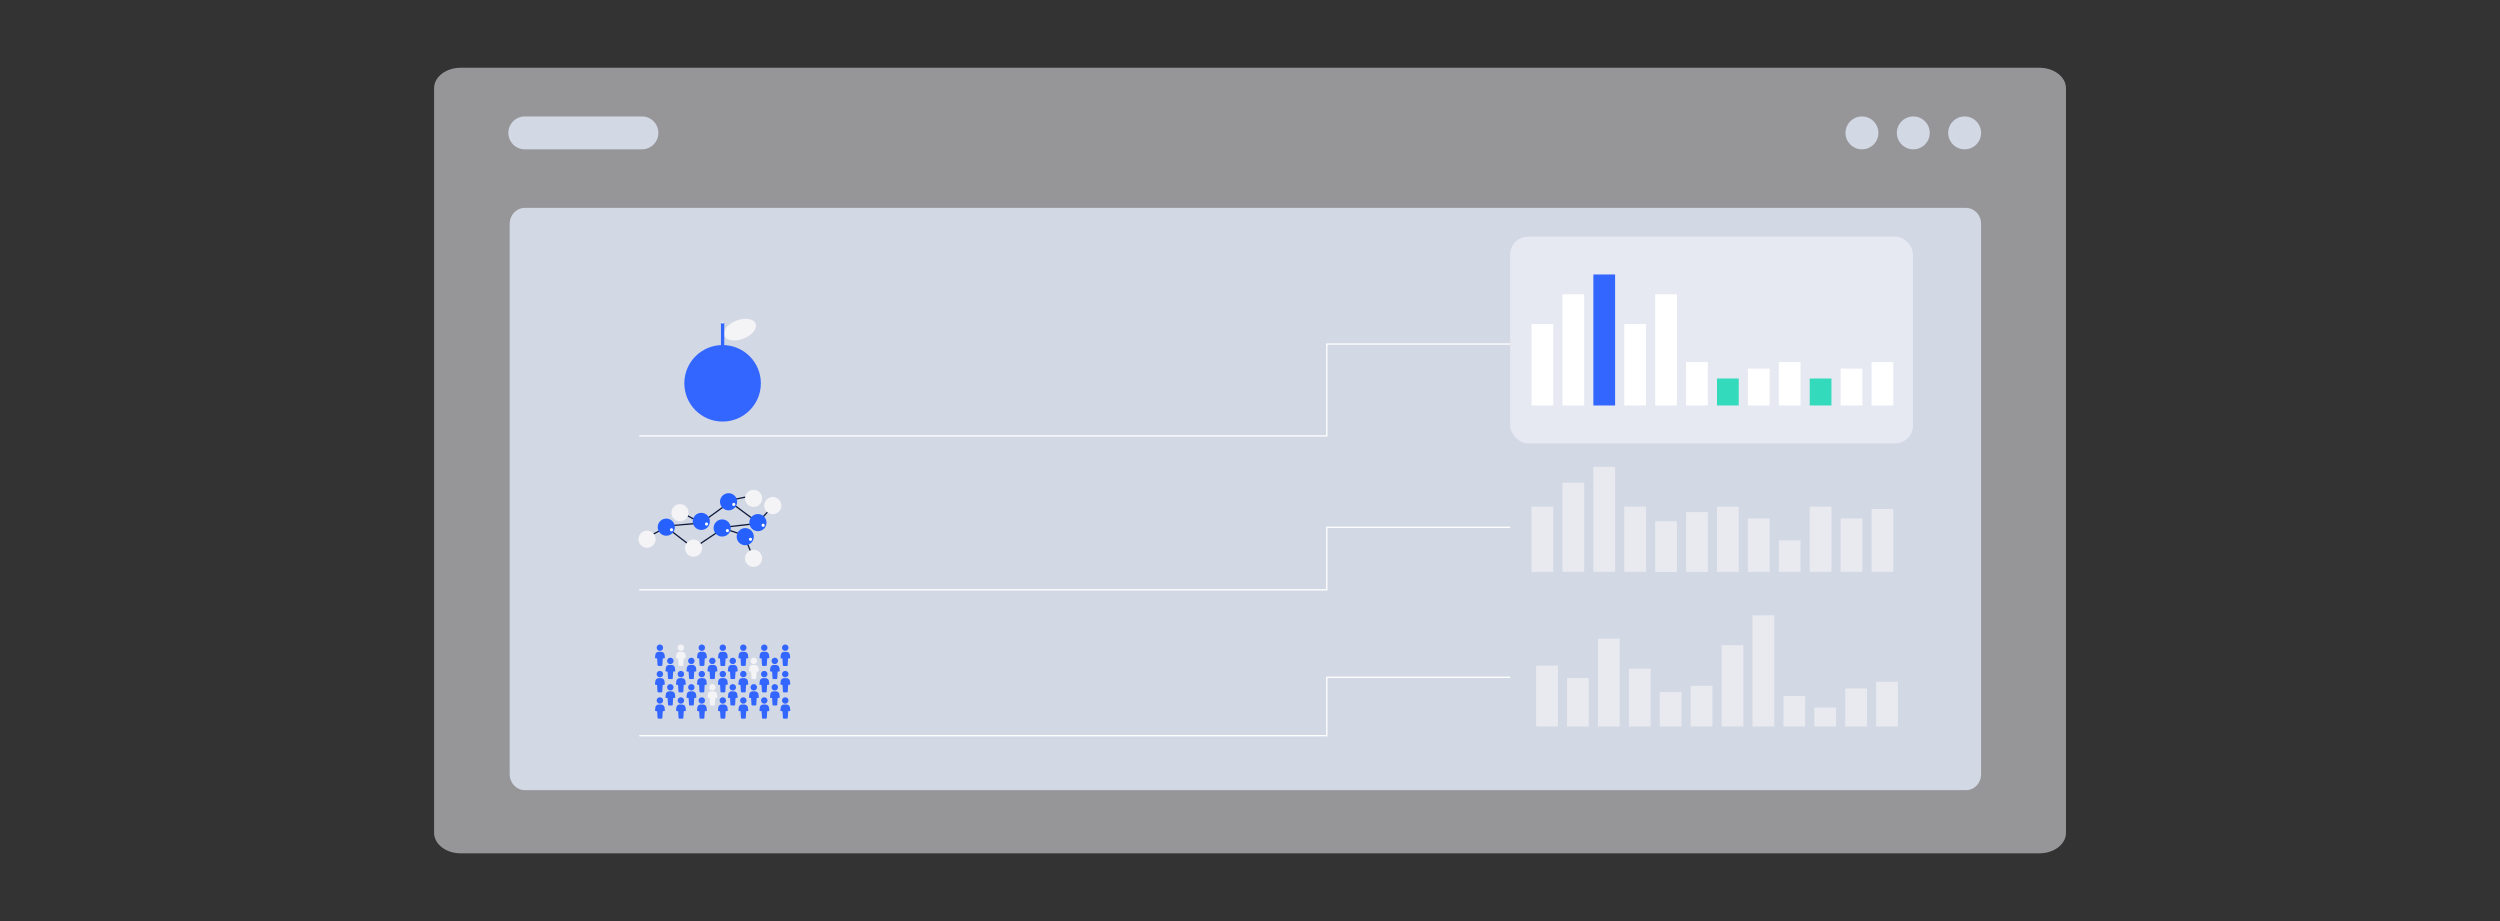 <svg xmlns="http://www.w3.org/2000/svg" viewBox="0 0 1900 700"><rect x="0" y="0" width="1900" height="700" fill="#333333" stroke="none"/><defs><style>.cls-1,.cls-10,.cls-7{fill:none;}.cls-11,.cls-2{fill:#fafbff;opacity:0.5;}.cls-2,.cls-3{fill-rule:evenodd;}.cls-3,.cls-4{fill:#d3d8e5;}.cls-5{fill:#f4f4f6;}.cls-6{fill:#36f;}.cls-7{stroke:#0b1739;stroke-width:0.97px;}.cls-10,.cls-7{stroke-miterlimit:10;}.cls-8{fill:#2661ff;}.cls-9{fill:#fff;}.cls-10{stroke:#fff;}.cls-12{fill:#34dabc;}.cls-13{fill:#e8eaef;}</style></defs><g id="Layer_2" data-name="Layer 2"><g id="Layer_1-2" data-name="Layer 1"><rect class="cls-1" width="1900" height="700"></rect><path id="path-2" class="cls-2" d="M350.05,51.5H1550c11.12,0,20.14,7,20.14,15.52V633c0,8.57-9,15.52-20.14,15.52H350.05c-11.12,0-20.14-7-20.14-15.52V67C329.91,58.45,338.93,51.5,350.05,51.5Z"></path><path id="path-6" class="cls-3" d="M398.78,158H1494.22c6.3,0,11.41,5.41,11.41,12.08V588.42c0,6.67-5.11,12.08-11.41,12.08H398.78c-6.3,0-11.41-5.41-11.41-12.08V170.07C387.37,163.4,392.48,158,398.78,158Z"></path><path id="Rectangle" class="cls-3" d="M398.86,88.5h89a12.5,12.5,0,0,1,12.5,12.5h0a12.5,12.5,0,0,1-12.5,12.5h-89a12.5,12.5,0,0,1-12.5-12.5h0A12.5,12.5,0,0,1,398.86,88.5Z"></path><circle class="cls-4" cx="1493.13" cy="101" r="12.5"></circle><circle class="cls-4" cx="1454.1" cy="101" r="12.5"></circle><circle class="cls-4" cx="1415.08" cy="101" r="12.5"></circle><ellipse class="cls-5" cx="562.35" cy="250.53" rx="12.75" ry="7.36" transform="translate(-52.37 216.98) rotate(-20.89)"></ellipse><rect class="cls-6" x="547.91" y="245.32" width="2.53" height="18.76"></rect><ellipse class="cls-5" cx="549.17" cy="245.32" rx="1.27" ry="0.52"></ellipse><circle class="cls-6" cx="549.17" cy="291.31" r="29.08"></circle><path class="cls-6" d="M502.4,495.35h-1.78a2.55,2.55,0,0,0-2.55,2.25l-.24,2.08a.49.49,0,0,0,.41.59l1.19.18.3,4.92a.72.72,0,0,0,.71.72h2.26a.69.69,0,0,0,.71-.72l.29-4.92,1.19-.18a.53.53,0,0,0,.42-.59l-.24-2.08A2.74,2.74,0,0,0,502.4,495.35Z"></path><circle class="cls-6" cx="501.51" cy="492.26" r="2.43"></circle><path class="cls-5" d="M518.36,495.35h-1.78A2.56,2.56,0,0,0,514,497.6l-.24,2.08a.49.49,0,0,0,.42.59l1.18.18.3,4.92a.73.73,0,0,0,.71.72h2.26a.69.69,0,0,0,.71-.72l.3-4.92,1.18-.18a.53.53,0,0,0,.42-.59L521,497.6A2.78,2.78,0,0,0,518.36,495.35Z"></path><circle class="cls-5" cx="517.47" cy="492.26" r="2.43"></circle><path class="cls-6" d="M534.32,495.35h-1.78A2.57,2.57,0,0,0,530,497.6l-.24,2.08a.49.49,0,0,0,.42.59l1.19.18.29,4.92a.73.73,0,0,0,.71.72h2.26a.69.69,0,0,0,.71-.72l.3-4.92,1.18-.18a.53.53,0,0,0,.42-.59L537,497.6A2.77,2.77,0,0,0,534.32,495.35Z"></path><circle class="cls-6" cx="533.37" cy="492.26" r="2.43"></circle><path class="cls-6" d="M546,500.33l1.19.18.3,4.92a.72.72,0,0,0,.71.72h2.25a.69.69,0,0,0,.71-.72l.3-4.92,1.19-.18a.53.53,0,0,0,.41-.59l-.23-2.08a2.56,2.56,0,0,0-2.56-2.25H548.5a2.56,2.56,0,0,0-2.55,2.25l-.23,2.08A.44.44,0,0,0,546,500.33Z"></path><circle class="cls-6" cx="549.34" cy="492.26" r="2.43"></circle><path class="cls-6" d="M510.35,505.37h-1.78a2.56,2.56,0,0,0-2.55,2.26l-.24,2.08a.49.49,0,0,0,.42.59l1.18.18.3,4.92a.72.72,0,0,0,.71.71h2.2a.68.68,0,0,0,.71-.71l.3-4.92,1.18-.18a.53.53,0,0,0,.42-.59l-.24-2.08A2.62,2.62,0,0,0,510.35,505.37Z"></path><circle class="cls-6" cx="509.46" cy="502.29" r="2.43"></circle><path class="cls-6" d="M526.31,505.37h-1.78a2.57,2.57,0,0,0-2.55,2.26l-.24,2.08a.49.49,0,0,0,.42.59l1.18.18.3,4.92a.72.72,0,0,0,.71.71h2.26a.68.68,0,0,0,.71-.71l.3-4.92,1.18-.18a.53.53,0,0,0,.42-.59l-.24-2.08A2.73,2.73,0,0,0,526.31,505.37Z"></path><circle class="cls-6" cx="525.42" cy="502.29" r="2.43"></circle><path class="cls-6" d="M542.27,505.37h-1.78a2.57,2.57,0,0,0-2.55,2.26l-.24,2.08a.5.5,0,0,0,.42.59l1.19.18.29,4.92a.72.72,0,0,0,.72.71h2.25a.68.68,0,0,0,.71-.71l.3-4.92,1.19-.18a.53.53,0,0,0,.41-.59l-.24-2.08A2.72,2.72,0,0,0,542.27,505.37Z"></path><circle class="cls-6" cx="541.38" cy="502.29" r="2.43"></circle><path class="cls-6" d="M502.4,515.4h-1.78a2.55,2.55,0,0,0-2.55,2.26l-.3,2.13a.49.49,0,0,0,.42.6l1.18.17.3,4.93a.71.71,0,0,0,.71.71h2.26a.68.68,0,0,0,.71-.71l.29-4.93,1.19-.17a.54.54,0,0,0,.42-.6l-.24-2.07A2.63,2.63,0,0,0,502.4,515.4Z"></path><circle class="cls-6" cx="501.51" cy="512.32" r="2.43"></circle><path class="cls-6" d="M518.36,515.4h-1.78a2.56,2.56,0,0,0-2.55,2.26l-.3,2.13a.49.49,0,0,0,.42.6l1.18.17.3,4.93a.72.72,0,0,0,.71.71h2.26a.68.68,0,0,0,.71-.71l.3-4.93,1.18-.17a.54.54,0,0,0,.42-.6l-.24-2.07A2.67,2.67,0,0,0,518.36,515.4Z"></path><circle class="cls-6" cx="517.47" cy="512.32" r="2.43"></circle><path class="cls-6" d="M534.32,515.4h-1.78a2.57,2.57,0,0,0-2.55,2.26l-.3,2.13a.49.49,0,0,0,.42.6l1.19.17.29,4.93a.72.72,0,0,0,.72.71h2.25a.68.68,0,0,0,.71-.71l.3-4.93,1.19-.17a.54.54,0,0,0,.41-.6l-.24-2.07A2.66,2.66,0,0,0,534.32,515.4Z"></path><circle class="cls-6" cx="533.37" cy="512.32" r="2.43"></circle><path class="cls-6" d="M550.23,515.4h-1.78a2.57,2.57,0,0,0-2.56,2.26l-.23,2.13a.49.49,0,0,0,.41.6l1.19.17.3,4.93a.71.71,0,0,0,.71.71h2.25a.68.68,0,0,0,.71-.71l.3-4.93,1.19-.17a.54.54,0,0,0,.41-.6l-.23-2.07A2.73,2.73,0,0,0,550.23,515.4Z"></path><circle class="cls-6" cx="549.34" cy="512.32" r="2.43"></circle><path class="cls-6" d="M510.35,525.43h-1.78a2.56,2.56,0,0,0-2.55,2.26l-.24,2.07a.49.49,0,0,0,.42.6l1.18.17.3,4.93a.73.73,0,0,0,.71.71h2.2a.69.69,0,0,0,.71-.71l.3-4.93,1.18-.17a.54.54,0,0,0,.42-.6l-.24-2.07A2.62,2.62,0,0,0,510.35,525.43Z"></path><circle class="cls-6" cx="509.46" cy="522.35" r="2.43"></circle><path class="cls-6" d="M526.31,525.43h-1.78a2.57,2.57,0,0,0-2.55,2.26l-.24,2.07a.49.49,0,0,0,.42.6l1.18.17.3,4.93a.73.73,0,0,0,.71.71h2.26a.69.69,0,0,0,.71-.71l.3-4.93,1.18-.17a.54.54,0,0,0,.42-.6l-.24-2.07A2.73,2.73,0,0,0,526.31,525.43Z"></path><circle class="cls-6" cx="525.42" cy="522.35" r="2.43"></circle><path class="cls-5" d="M542.27,525.43h-1.78a2.57,2.57,0,0,0-2.55,2.26l-.24,2.07a.5.5,0,0,0,.42.6l1.19.17.29,4.93a.73.73,0,0,0,.72.71h2.25a.68.68,0,0,0,.71-.71l.3-4.93,1.19-.17a.54.54,0,0,0,.41-.6l-.24-2.07A2.72,2.72,0,0,0,542.27,525.43Z"></path><circle class="cls-5" cx="541.38" cy="522.35" r="2.43"></circle><path class="cls-6" d="M502.4,535.46h-1.78a2.55,2.55,0,0,0-2.55,2.25l-.24,2.08a.49.49,0,0,0,.41.59l1.19.18.3,4.93a.72.72,0,0,0,.71.71h2.26a.69.69,0,0,0,.71-.71l.29-4.93,1.19-.18a.53.53,0,0,0,.42-.59l-.24-2.08A2.74,2.74,0,0,0,502.4,535.46Z"></path><circle class="cls-6" cx="501.51" cy="532.37" r="2.43"></circle><path class="cls-6" d="M518.36,535.46h-1.78a2.56,2.56,0,0,0-2.55,2.25l-.24,2.08a.49.49,0,0,0,.42.59l1.18.18.3,4.93a.73.73,0,0,0,.71.71h2.26a.69.69,0,0,0,.71-.71l.3-4.93,1.18-.18a.53.53,0,0,0,.42-.59l-.24-2.08A2.78,2.78,0,0,0,518.36,535.46Z"></path><circle class="cls-6" cx="517.47" cy="532.37" r="2.43"></circle><path class="cls-6" d="M534.32,535.46h-1.78a2.57,2.57,0,0,0-2.55,2.25l-.24,2.08a.49.49,0,0,0,.42.59l1.19.18.29,4.93a.73.73,0,0,0,.71.71h2.26a.69.69,0,0,0,.71-.71l.3-4.93,1.18-.18a.53.53,0,0,0,.42-.59l-.24-2.08A2.77,2.77,0,0,0,534.32,535.46Z"></path><circle class="cls-6" cx="533.37" cy="532.37" r="2.43"></circle><path class="cls-6" d="M550.23,535.46h-1.78a2.57,2.57,0,0,0-2.56,2.25l-.23,2.08a.48.48,0,0,0,.41.59l1.19.18.3,4.93a.72.72,0,0,0,.71.71h2.25a.68.68,0,0,0,.71-.71l.3-4.93,1.19-.18a.53.53,0,0,0,.41-.59l-.23-2.08A2.74,2.74,0,0,0,550.23,535.46Z"></path><circle class="cls-6" cx="549.34" cy="532.37" r="2.43"></circle><path class="cls-6" d="M565.81,495.35H564a2.57,2.57,0,0,0-2.55,2.25l-.23,2.08a.48.48,0,0,0,.41.59l1.19.18.29,4.92a.73.73,0,0,0,.72.72h2.25a.69.69,0,0,0,.71-.72l.3-4.92,1.19-.18a.53.53,0,0,0,.41-.59l-.24-2.08A2.77,2.77,0,0,0,565.81,495.35Z"></path><circle class="cls-6" cx="564.92" cy="492.26" r="2.43"></circle><path class="cls-6" d="M581.78,495.35H580a2.57,2.57,0,0,0-2.56,2.25l-.23,2.08a.49.49,0,0,0,.41.59l1.19.18.3,4.92a.72.72,0,0,0,.71.72h2.25a.69.69,0,0,0,.71-.72l.3-4.92,1.19-.18a.53.53,0,0,0,.41-.59l-.23-2.08A2.79,2.79,0,0,0,581.78,495.35Z"></path><circle class="cls-6" cx="580.83" cy="492.26" r="2.43"></circle><path class="cls-6" d="M593.47,500.33l1.18.18.3,4.92a.73.73,0,0,0,.71.72h2.26a.69.69,0,0,0,.71-.72l.3-4.92,1.18-.18a.53.53,0,0,0,.42-.59l-.24-2.08a2.56,2.56,0,0,0-2.55-2.25H596a2.55,2.55,0,0,0-2.55,2.25l-.24,2.08A.44.44,0,0,0,593.47,500.33Z"></path><circle class="cls-6" cx="596.79" cy="492.26" r="2.43"></circle><path class="cls-6" d="M557.8,505.37H556a2.57,2.57,0,0,0-2.55,2.26l-.24,2.08a.5.5,0,0,0,.42.59l1.19.18.29,4.92a.72.72,0,0,0,.72.71H558a.68.68,0,0,0,.71-.71l.3-4.92,1.19-.18a.53.53,0,0,0,.41-.59l-.24-2.08A2.61,2.61,0,0,0,557.8,505.37Z"></path><circle class="cls-6" cx="556.91" cy="502.29" r="2.43"></circle><path class="cls-5" d="M573.77,505.37H572a2.57,2.57,0,0,0-2.56,2.26l-.23,2.08a.49.49,0,0,0,.41.59l1.19.18.3,4.92a.71.71,0,0,0,.71.71h2.25a.68.68,0,0,0,.71-.71l.3-4.92,1.19-.18a.53.53,0,0,0,.41-.59l-.23-2.08A2.74,2.74,0,0,0,573.77,505.37Z"></path><circle class="cls-5" cx="572.88" cy="502.29" r="2.43"></circle><path class="cls-6" d="M589.73,505.37H588a2.55,2.55,0,0,0-2.55,2.26l-.24,2.08a.49.49,0,0,0,.41.59l1.19.18.3,4.92a.71.71,0,0,0,.71.71H590a.69.69,0,0,0,.72-.71l.29-4.92,1.19-.18a.53.53,0,0,0,.42-.59l-.24-2.08A2.74,2.74,0,0,0,589.73,505.37Z"></path><circle class="cls-6" cx="588.84" cy="502.29" r="2.43"></circle><path class="cls-6" d="M565.81,515.4H564a2.57,2.57,0,0,0-2.55,2.26l-.29,2.13a.49.49,0,0,0,.41.6l1.19.17.29,4.93a.72.72,0,0,0,.72.71h2.25a.68.68,0,0,0,.71-.71l.3-4.93,1.19-.17a.54.54,0,0,0,.41-.6l-.23-2.07A2.68,2.68,0,0,0,565.81,515.4Z"></path><circle class="cls-6" cx="564.92" cy="512.32" r="2.43"></circle><path class="cls-6" d="M581.78,515.4H580a2.57,2.57,0,0,0-2.56,2.26l-.29,2.13a.49.49,0,0,0,.41.6l1.19.17.3,4.93a.71.71,0,0,0,.71.71H582a.69.69,0,0,0,.72-.71l.29-4.93,1.19-.17c.3-.06.41-.3.41-.6l-.23-2.07A2.67,2.67,0,0,0,581.78,515.4Z"></path><circle class="cls-6" cx="580.83" cy="512.32" r="2.43"></circle><path class="cls-6" d="M597.68,515.4H595.9a2.56,2.56,0,0,0-2.55,2.26l-.24,2.13a.49.49,0,0,0,.42.6l1.18.17.3,4.93a.71.71,0,0,0,.71.71H598a.68.68,0,0,0,.71-.71l.29-4.93,1.19-.17a.54.54,0,0,0,.42-.6l-.24-2.07A2.73,2.73,0,0,0,597.68,515.4Z"></path><circle class="cls-6" cx="596.79" cy="512.32" r="2.43"></circle><path class="cls-6" d="M557.8,525.43H556a2.57,2.57,0,0,0-2.55,2.26l-.24,2.07a.5.5,0,0,0,.42.6l1.19.17.29,4.93a.73.73,0,0,0,.72.71H558a.68.68,0,0,0,.71-.71l.3-4.93,1.19-.17a.54.54,0,0,0,.41-.6l-.24-2.07A2.61,2.61,0,0,0,557.8,525.43Z"></path><circle class="cls-6" cx="556.91" cy="522.35" r="2.43"></circle><path class="cls-6" d="M573.77,525.43H572a2.57,2.57,0,0,0-2.56,2.26l-.23,2.07a.49.49,0,0,0,.41.6l1.19.17.3,4.93a.72.72,0,0,0,.71.71h2.25a.68.68,0,0,0,.71-.71l.3-4.93,1.19-.17a.54.54,0,0,0,.41-.6l-.23-2.07A2.74,2.74,0,0,0,573.77,525.43Z"></path><circle class="cls-6" cx="572.88" cy="522.35" r="2.43"></circle><path class="cls-6" d="M589.73,525.43H588a2.55,2.55,0,0,0-2.55,2.26l-.24,2.07a.49.49,0,0,0,.41.6l1.19.17.3,4.93a.72.72,0,0,0,.71.71H590a.69.69,0,0,0,.72-.71l.29-4.93,1.19-.17a.54.54,0,0,0,.42-.6l-.24-2.07A2.74,2.74,0,0,0,589.73,525.43Z"></path><circle class="cls-6" cx="588.84" cy="522.35" r="2.43"></circle><path class="cls-6" d="M565.81,535.46H564a2.57,2.57,0,0,0-2.55,2.25l-.23,2.08a.48.48,0,0,0,.41.59l1.19.18.29,4.93a.73.73,0,0,0,.72.71h2.25a.68.68,0,0,0,.71-.71l.3-4.93,1.19-.18a.53.53,0,0,0,.41-.59l-.24-2.08A2.77,2.77,0,0,0,565.81,535.46Z"></path><circle class="cls-6" cx="564.92" cy="532.37" r="2.43"></circle><path class="cls-6" d="M581.78,535.46H580a2.57,2.57,0,0,0-2.56,2.25l-.23,2.08a.49.49,0,0,0,.41.59l1.19.18.3,4.93a.72.72,0,0,0,.71.71h2.25a.68.68,0,0,0,.71-.71l.3-4.93,1.19-.18c.3-.06.41-.29.41-.59l-.23-2.08A2.79,2.79,0,0,0,581.78,535.46Z"></path><circle class="cls-6" cx="580.83" cy="532.37" r="2.43"></circle><path class="cls-6" d="M597.68,535.46H595.9a2.56,2.56,0,0,0-2.55,2.25l-.24,2.08a.49.49,0,0,0,.42.59l1.18.18.3,4.93a.72.72,0,0,0,.71.71H598a.69.69,0,0,0,.71-.71l.29-4.93,1.19-.18a.53.53,0,0,0,.42-.59l-.24-2.08A2.74,2.74,0,0,0,597.68,535.46Z"></path><circle class="cls-6" cx="596.79" cy="532.37" r="2.43"></circle><polyline class="cls-7" points="588.76 383.03 576.02 397.19 553.36 380.45 571.41 376.83"></polyline><polyline class="cls-7" points="572.7 424.32 565.36 406.72 547.89 400.98 573.87 398.01"></polyline><polyline class="cls-7" points="547.2 403.17 527.1 416.59 506.37 400.64 490.91 408.94"></polyline><polyline class="cls-7" points="509.16 399.57 532.75 397.51 553.17 382.71"></polyline><line class="cls-7" x1="515.08" y1="387.89" x2="532.75" y2="397.51"></line><circle class="cls-8" cx="566.39" cy="407.86" r="6.52"></circle><circle class="cls-9" cx="570.36" cy="409.87" r="1.18"></circle><circle class="cls-8" cx="548.86" cy="401.27" r="6.52"></circle><circle class="cls-9" cx="552.82" cy="403.28" r="1.18"></circle><circle class="cls-8" cx="576.02" cy="397.19" r="6.52"></circle><circle class="cls-9" cx="579.98" cy="399.2" r="1.18"></circle><circle class="cls-8" cx="553.71" cy="381.34" r="6.52"></circle><circle class="cls-9" cx="557.67" cy="383.36" r="1.18"></circle><circle class="cls-8" cx="533" cy="396.26" r="6.52"></circle><circle class="cls-9" cx="536.97" cy="398.27" r="1.18"></circle><circle class="cls-8" cx="506.37" cy="400.64" r="6.52"></circle><circle class="cls-9" cx="510.34" cy="402.65" r="1.18"></circle><circle class="cls-5" cx="587.3" cy="384.27" r="6.52"></circle><circle class="cls-5" cx="591.27" cy="386.28" r="1.18"></circle><circle class="cls-5" cx="572.74" cy="378.76" r="6.52"></circle><circle class="cls-5" cx="576.71" cy="380.77" r="1.18"></circle><circle class="cls-5" cx="572.69" cy="424.32" r="6.52"></circle><circle class="cls-5" cx="576.66" cy="426.33" r="1.18"></circle><circle class="cls-5" cx="527.1" cy="416.59" r="6.52"></circle><circle class="cls-5" cx="531.06" cy="418.6" r="1.18"></circle><circle class="cls-5" cx="516.78" cy="389.67" r="6.52"></circle><circle class="cls-5" cx="520.75" cy="391.68" r="1.18"></circle><circle class="cls-5" cx="491.75" cy="409.79" r="6.52"></circle><circle class="cls-5" cx="495.71" cy="411.81" r="1.18"></circle><polyline class="cls-10" points="485.84 331.31 1008.37 331.31 1008.37 261.47 1147.71 261.47"></polyline><polyline class="cls-10" points="485.84 448.25 1008.37 448.25 1008.37 400.73 1147.71 400.73"></polyline><polyline class="cls-10" points="485.84 559.15 1008.37 559.15 1008.37 514.75 1147.71 514.75"></polyline><rect class="cls-11" x="1147.71" y="179.81" width="306.16" height="157.14" rx="13.62"></rect><rect class="cls-12" x="1304.92" y="287.67" width="16.52" height="20.48"></rect><rect class="cls-9" x="1351.9" y="275.17" width="16.52" height="32.98"></rect><rect class="cls-9" x="1328.41" y="280.15" width="16.52" height="28"></rect><rect class="cls-12" x="1375.39" y="287.67" width="16.52" height="20.48"></rect><rect class="cls-9" x="1422.37" y="275.17" width="16.52" height="32.98"></rect><rect class="cls-9" x="1398.88" y="280.15" width="16.52" height="28"></rect><rect class="cls-9" x="1163.98" y="246.32" width="16.52" height="61.83"></rect><rect class="cls-6" x="1210.96" y="208.6" width="16.52" height="99.56"></rect><rect class="cls-9" x="1187.47" y="223.64" width="16.52" height="84.52"></rect><rect class="cls-9" x="1234.45" y="246.32" width="16.52" height="61.83"></rect><rect class="cls-9" x="1281.43" y="275.17" width="16.52" height="32.98"></rect><rect class="cls-9" x="1257.94" y="223.64" width="16.52" height="84.52"></rect><rect class="cls-13" x="1304.92" y="385.05" width="16.52" height="49.56"></rect><rect class="cls-13" x="1351.9" y="410.72" width="16.52" height="23.89"></rect><rect class="cls-13" x="1328.41" y="394.04" width="16.52" height="40.56"></rect><rect class="cls-13" x="1375.39" y="385.05" width="16.52" height="49.56"></rect><rect class="cls-13" x="1422.37" y="386.83" width="16.52" height="47.78"></rect><rect class="cls-13" x="1398.88" y="394.04" width="16.52" height="40.56"></rect><rect class="cls-13" x="1163.98" y="385.05" width="16.52" height="49.56"></rect><rect class="cls-13" x="1210.96" y="354.81" width="16.52" height="79.8"></rect><rect class="cls-13" x="1187.47" y="366.86" width="16.52" height="67.74"></rect><rect class="cls-13" x="1234.45" y="385.05" width="16.52" height="49.56"></rect><rect class="cls-13" x="1281.43" y="389.22" width="16.52" height="45.43"></rect><rect class="cls-13" x="1257.94" y="396.13" width="16.52" height="38.56"></rect><rect class="cls-13" x="1308.41" y="490.31" width="16.52" height="61.83"></rect><rect class="cls-13" x="1355.39" y="529.02" width="16.52" height="23.12"></rect><rect class="cls-13" x="1331.9" y="467.62" width="16.52" height="84.52"></rect><rect class="cls-13" x="1378.88" y="537.78" width="16.52" height="14.36"></rect><rect class="cls-13" x="1425.86" y="518.15" width="16.52" height="33.99"></rect><rect class="cls-13" x="1402.37" y="523.28" width="16.52" height="28.85"></rect><rect class="cls-13" x="1167.46" y="505.9" width="16.52" height="46.24"></rect><rect class="cls-13" x="1214.45" y="485.41" width="16.52" height="66.73"></rect><rect class="cls-13" x="1190.96" y="515.32" width="16.52" height="36.81"></rect><rect class="cls-13" x="1237.94" y="508.23" width="16.52" height="43.9"></rect><rect class="cls-13" x="1284.92" y="521.22" width="16.52" height="30.92"></rect><rect class="cls-13" x="1261.43" y="525.89" width="16.52" height="26.25"></rect></g></g></svg>